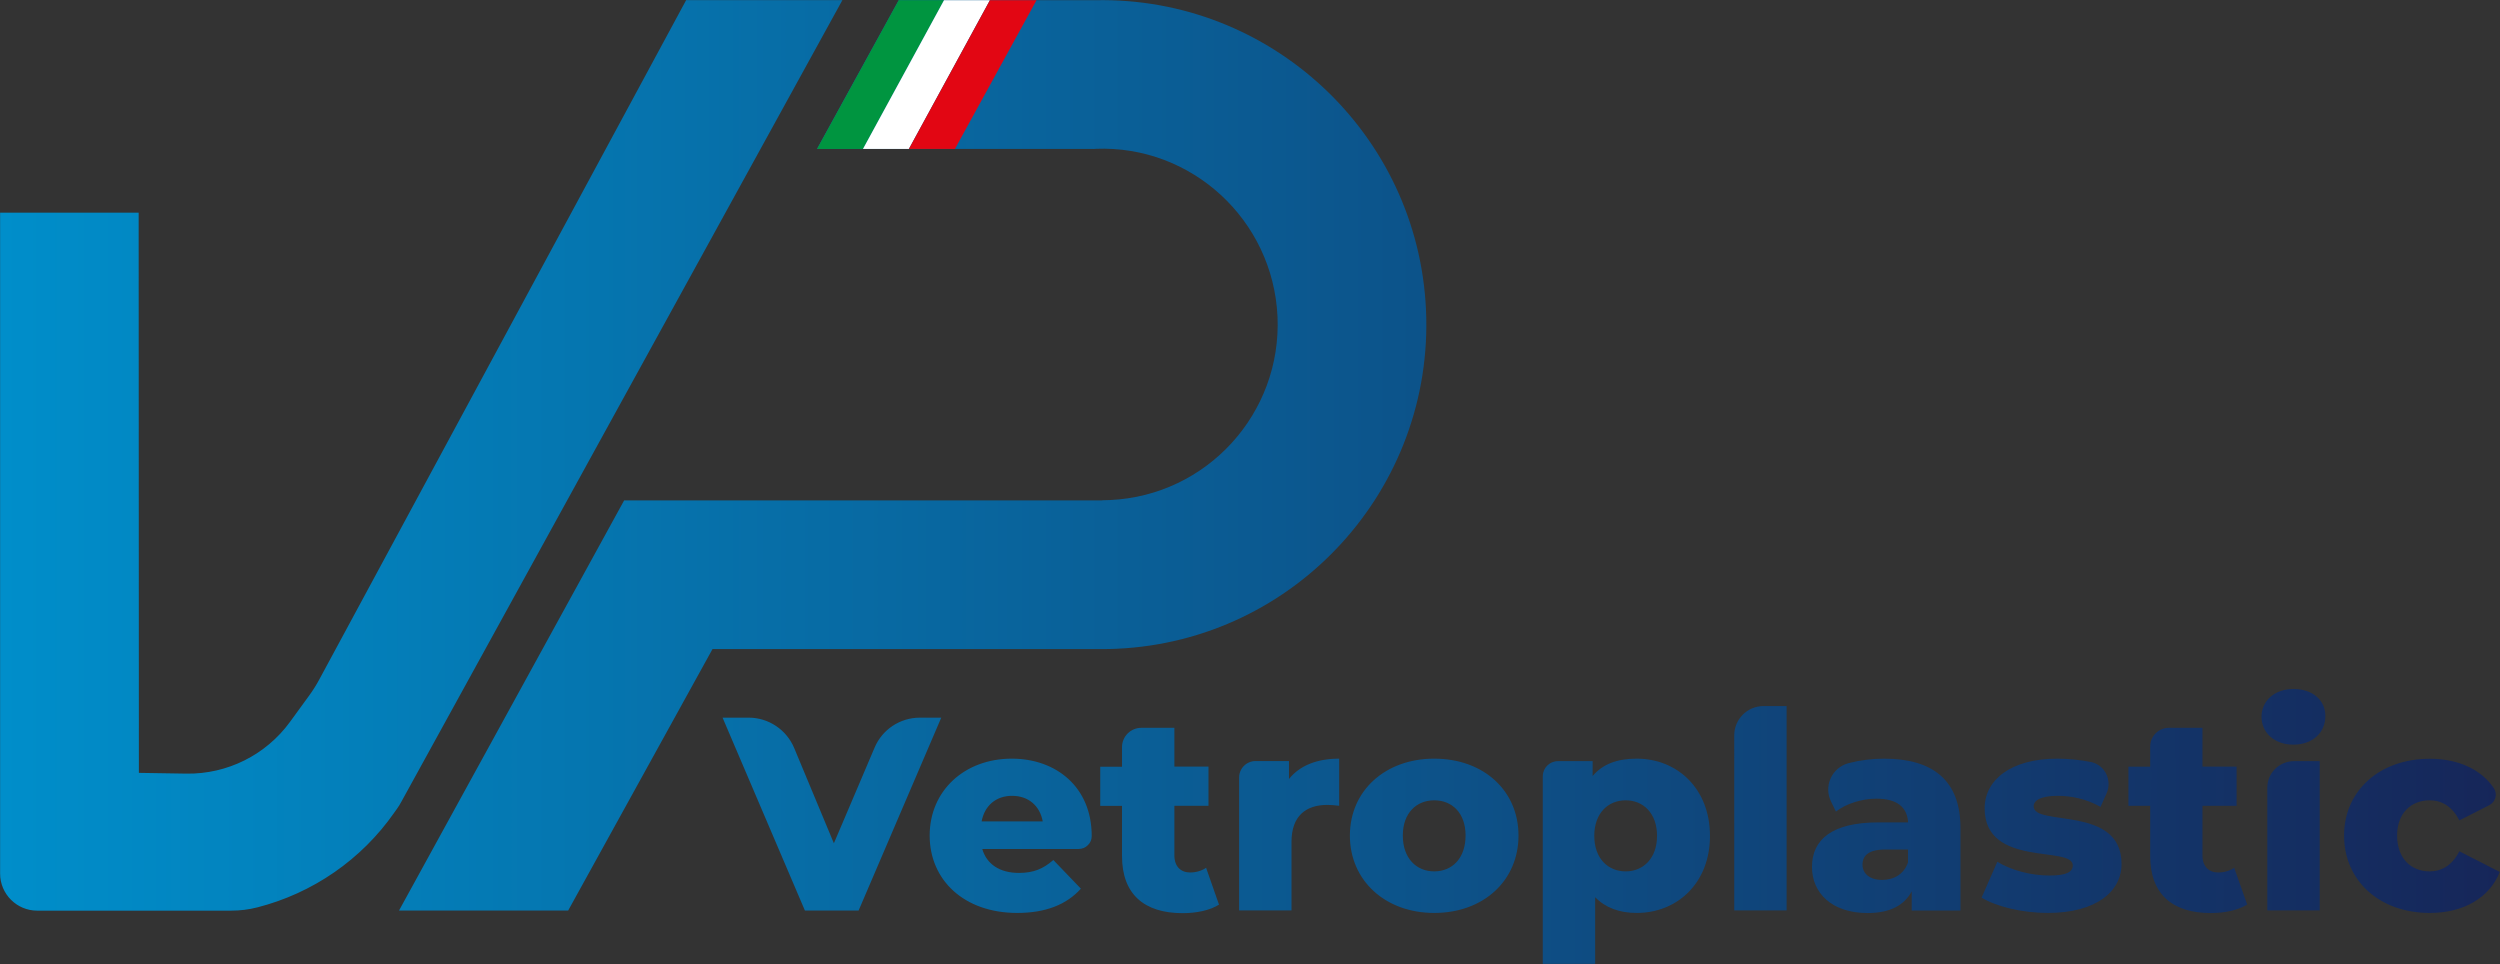 <?xml version="1.0" encoding="utf-8"?>
<!-- Generator: Adobe Illustrator 26.1.0, SVG Export Plug-In . SVG Version: 6.00 Build 0)  -->
<svg version="1.1" id="Livello_1" xmlns="http://www.w3.org/2000/svg" xmlns:xlink="http://www.w3.org/1999/xlink" x="0px" y="0px"
	 viewBox="0 0 2286.3 881.6" style="enable-background:new 0 0 2286.3 881.6;" xml:space="preserve">
<rect x="0" y="0" width="2286.3" height="881.6" fill="#333333" stroke="none"/>
<style type="text/css">
	
		.st0{clip-path:url(#SVGID_00000009550119078426473400000001637147315386330019_);fill:url(#SVGID_00000096781985319992502120000005177150328146983296_);}
	.st1{fill-rule:evenodd;clip-rule:evenodd;fill:#009540;}
	.st2{fill-rule:evenodd;clip-rule:evenodd;fill:#FFFFFF;}
	.st3{fill-rule:evenodd;clip-rule:evenodd;fill:#E20613;}
</style>
<g>
	<defs>
		<path id="SVGID_1_" d="M770.4,0.1H627.5c0,0-296.2,548.6-335.4,621.1c-2.8,5.3-6,10.3-9.5,15.1c-4.2,5.8-10.6,14.5-17.4,23.9
			c-22,30.2-57.4,47.9-94.8,47.3c-22.8-0.4-43.4-0.7-43.4-0.7l-0.2-512.3H0.1v604.4c0,18.7,15.2,33.9,33.9,33.9
			c50.8,0,144.2,0,177.5,0c8.1,0,16.1-1,23.9-3c50.7-13,95.2-43.7,125.2-86.7c1-1.4,1.8-2.6,2.5-3.5c1.5-2.1,2.8-4.2,4-6.5
			C396.5,679.5,770.4,0.1,770.4,0.1z M999.9,136.2H747.2l74.7-136h0.4V0.1l179.2,0.1c160.3-3.4,295.2,121.9,302.6,283
			c7.5,163.6-119.1,302.6-282.7,310.1c-4.4,0.2-8.9,0.3-13.4,0.3l0,0H651.6l-132,239.1H364.9l205.9-375.1H1008v-0.1
			c2.4,0,4.8-0.1,7.2-0.2c88.6-4.1,157.1-79.3,153.1-167.9c-4.1-88.2-78.4-156.8-166.4-153.3v0.1h-1.2
			C1000.5,136.3,1000.2,136.3,999.9,136.2z M841.3,656.3c-18.1,0-34.5,10.8-41.5,27.5c-14.5,34-37.2,87.4-37.2,87.4
			s-22.1-53.1-36.3-87.1c-7-16.8-23.5-27.8-41.7-27.8c-12.4,0-23.8,0-23.8,0l75.3,176.4h49.1l75.6-176.4L841.3,656.3L841.3,656.3z
			 M925.6,727.8c14.9,0,25.4,9.1,28,23.4h-55.9C900.4,736.9,910.7,727.8,925.6,727.8z M998.4,764.6c0-45.1-32.8-70.8-73.1-70.8
			c-43.1,0-75.1,29.2-75.1,70.3c0,40.8,31.5,70.8,80.1,70.8c25.9,0,45.1-7.6,58.2-22.2l-25.2-26.2c-9.3,8.1-18.1,11.8-31.5,11.8
			c-17.6,0-29.5-8.1-33.5-21.9h88.2c3.1,0,6.2-1.2,8.4-3.5C997.2,770.8,998.4,767.7,998.4,764.6L998.4,764.6z M1103,793.6
			c-4,2.8-9.3,4.3-14.6,4.3c-8.6,0-14.4-5.5-14.4-15.6v-45.4h31.2v-35.8H1074v-35.5h-30.2c-9.8,0-17.7,7.9-17.7,17.7
			c0,8.9,0,17.9,0,17.9h-19.9V737h19.9v45.9c0,35,20.4,52.2,55.4,52.2c12.6,0,24.9-2.5,33.3-7.8L1103,793.6z M1178.8,712.4V696
			h-30.6c-4,0-7.8,1.6-10.6,4.4c-2.8,2.8-4.4,6.6-4.4,10.6c0,35.5,0,121.6,0,121.6h47.9v-62.7c0-23.9,13.4-33.8,32.8-33.8
			c3.5,0,6.5,0.3,10.8,0.8v-43.1C1204.5,693.8,1188.6,700.1,1178.8,712.4z M1311.6,796.9c-16.1,0-28.7-11.8-28.7-32.8
			c0-20.7,12.6-32.2,28.7-32.2c16.4,0,28.7,11.6,28.7,32.2C1340.3,785,1328,796.9,1311.6,796.9z M1311.6,834.9
			c45.1,0,77.1-29.5,77.1-70.8c0-41.1-32-70.3-77.1-70.3c-44.6,0-77.1,29.2-77.1,70.3C1234.5,805.4,1267,834.9,1311.6,834.9z
			 M1486.7,796.9c-16.1,0-28.7-11.8-28.7-32.5s12.6-32.5,28.7-32.5s28.7,11.8,28.7,32.5C1515.4,785,1502.8,796.9,1486.7,796.9z
			 M1496.8,693.8c-17.9,0-31.2,5-40.3,15.9v-13.6h-31.8c-7.6,0-13.8,6.2-13.8,13.8c0,43,0,171.6,0,171.6h47.9v-61
			c9.3,9.6,22.2,14.4,38,14.4c37,0,67-27.2,67-70.5S1533.8,693.8,1496.8,693.8z M1586,832.6h47.9V645.7h-21.1
			c-14.8,0-26.8,12-26.8,26.8V832.6z M1721.2,804.7c-11.3,0-17.9-5.8-17.9-13.9c0-8.3,5.5-13.9,20.9-13.9h20.7v11.8
			C1741.2,799.6,1731.8,804.7,1721.2,804.7z M1723,693.8c-10.8,0-22,1.4-32.4,4.1c-7.3,1.9-13.3,7-16.4,13.8s-3,14.7,0.4,21.5
			c2.5,5.1,4.4,9,4.4,9c9.3-7.3,23.9-11.8,37-11.8c18.9,0,28.2,7.8,29,21.7h-27.2c-42.3,0-60.7,15.6-60.7,40.8
			c0,23.7,18.1,42.1,50.9,42.1c19.9,0,33.5-6.8,40.3-19.9v17.6h44.6v-75.8C1792.8,713.5,1767.4,693.8,1723,693.8z M1872.7,834.9
			c44.3,0,67.5-19.6,67.5-44.8c0-54.2-80.4-33.8-80.4-52.7c0-5,5.8-9.6,21.9-9.6c12.1,0,25.7,2.5,39.3,10.1c0,0,2.6-5.9,5.6-12.6
			c2.4-5.5,2.3-11.9-0.3-17.3c-2.6-5.5-7.5-9.5-13.4-11c-10.1-2-21-3.2-31.4-3.2c-42.8,0-66.5,19.7-66.5,45.4
			c0,54.7,80.6,33.8,80.6,52.2c0,5.8-5.3,9.3-21.4,9.3c-16.6,0-35-4.8-47.6-12.6l-14.4,32.8C1825.6,829.1,1849.5,834.9,1872.7,834.9
			z M2043.2,793.6c-4,2.8-9.3,4.3-14.6,4.3c-8.6,0-14.4-5.5-14.4-15.6v-45.4h31.2v-35.8h-31.2v-35.5h-30.7c-4.6,0-8.9,1.8-12.1,5
			s-5,7.6-5,12.2c0,9.1,0,18.3,0,18.3h-19.9v35.8h19.9v45.9c0,35,20.4,52.2,55.4,52.2c12.6,0,24.9-2.5,33.3-7.8L2043.2,793.6z
			 M2073.5,832.6h47.9V696.1h-23.6c-6.4,0-12.6,2.6-17.2,7.1c-4.6,4.6-7.1,10.7-7.1,17.2C2073.5,759.6,2073.5,832.6,2073.5,832.6z
			 M2097.4,681c17.6,0,29.2-11.1,29.2-26.2c0-14.4-11.6-24.7-29.2-24.7c-17.6,0-29.2,11.1-29.2,25.4
			C2068.2,669.9,2079.8,681,2097.4,681z M2222.1,834.9c31,0,54.7-13.9,64-37.5l-37-18.9c-6.5,12.9-16.1,18.4-27.2,18.4
			c-16.6,0-29.7-11.6-29.7-32.8c0-20.7,13.1-32.2,29.7-32.2c11.1,0,20.7,5.5,27.2,18.4c0,0,16.6-8.4,27.5-14
			c2.7-1.4,4.7-3.9,5.5-6.9s0.2-6.1-1.5-8.7c-11.6-17.1-32.5-26.8-58.5-26.8c-45.9,0-78.4,29.2-78.4,70.3
			C2143.8,805.7,2176.3,834.9,2222.1,834.9z"/>
	</defs>
	<clipPath id="SVGID_00000054253085507816761330000000901714565824268691_">
		<use xlink:href="#SVGID_1_"  style="overflow:visible;"/>
	</clipPath>
	
		<linearGradient id="SVGID_00000065779654458273987190000010828740014307845031_" gradientUnits="userSpaceOnUse" x1="0.1" y1="635.75" x2="2286.3" y2="635.75" gradientTransform="matrix(1 0 0 1 0 -196)">
		<stop  offset="0" style="stop-color:#008ECA"/>
		<stop  offset="1" style="stop-color:#162659"/>
	</linearGradient>
	
		<rect x="0.1" y="-2" style="clip-path:url(#SVGID_00000054253085507816761330000000901714565824268691_);fill:url(#SVGID_00000065779654458273987190000010828740014307845031_);" width="2286.2" height="883.5"/>
</g>
<g>
	<polygon class="st1" points="863.3,0.2 789.2,136.2 747.2,136.2 747.5,135.7 821.9,0.2 	"/>
	<polygon class="st2" points="905.3,0.2 831.2,136.2 789.2,136.2 863.3,0.2 	"/>
	<polygon class="st3" points="947.9,0.2 873.3,136.2 831.2,136.2 905.3,0.2 	"/>
</g>
</svg>
